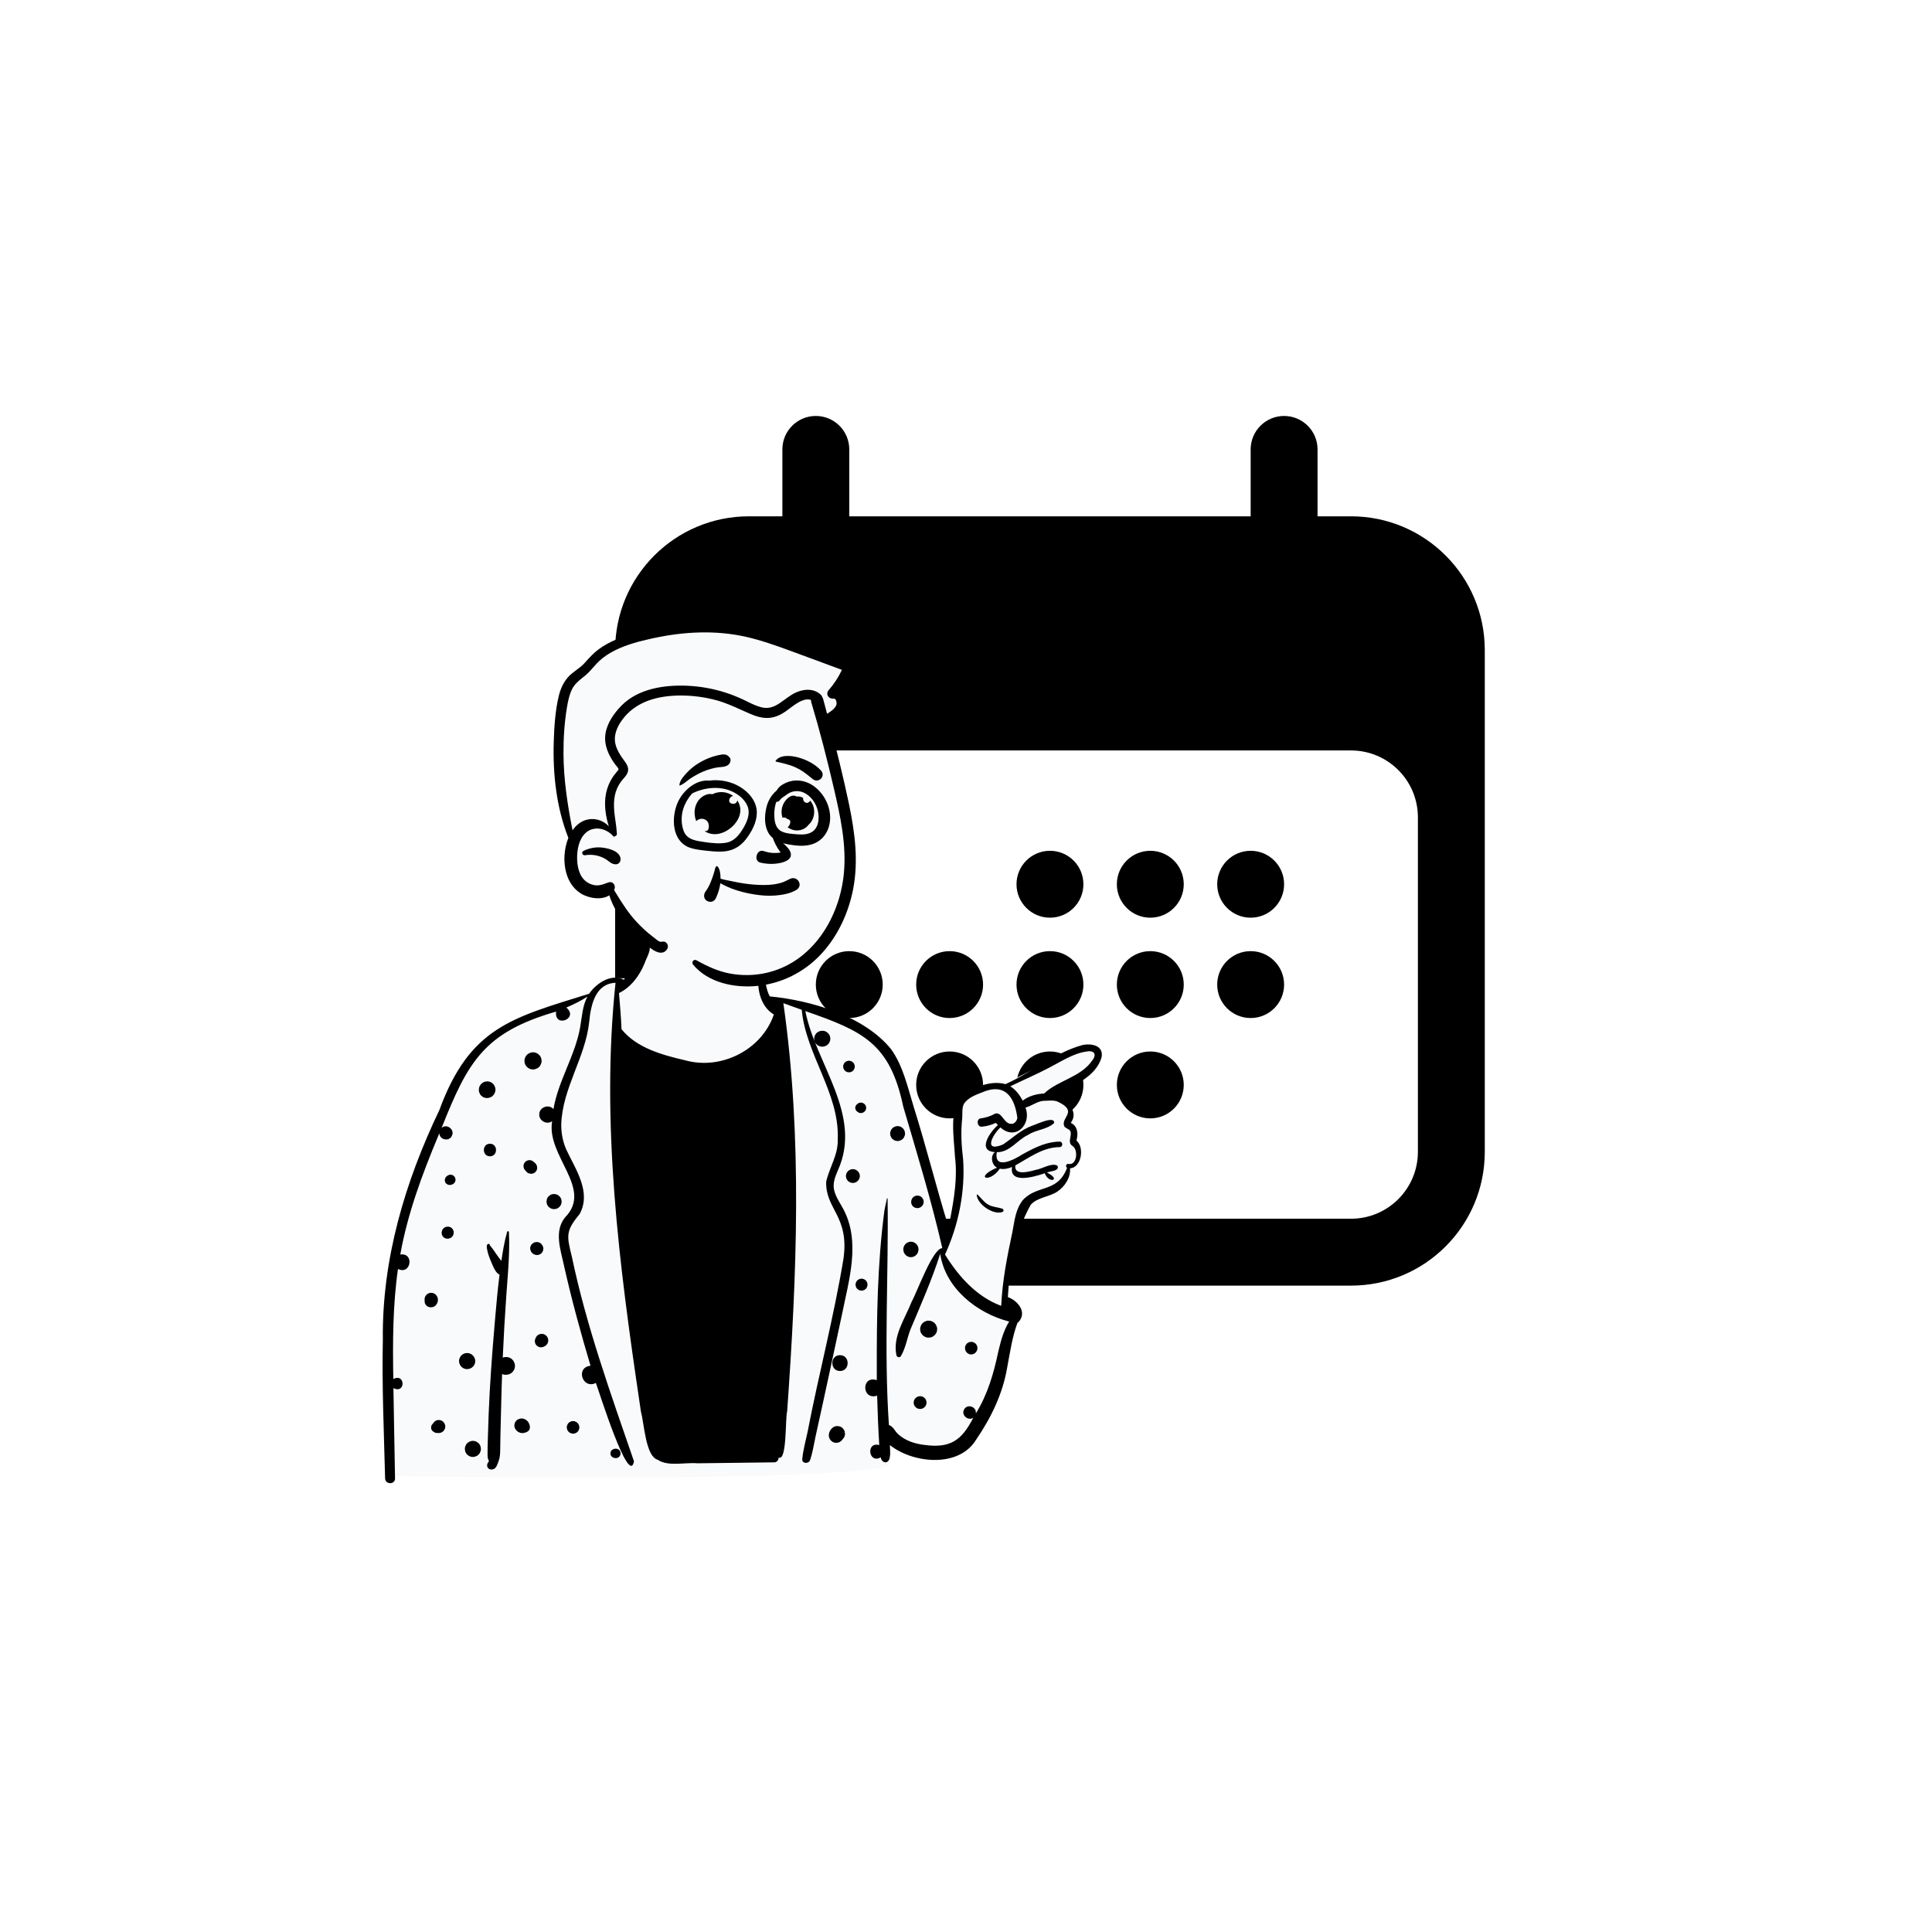 <svg width="182" height="182" viewBox="0 0 182 182" fill="none" xmlns="http://www.w3.org/2000/svg">
<g filter="url(#filter0_d_281_5636)">
<rect x="18" y="14" width="146.118" height="146.118" rx="12" fill="white"/>
</g>
<path d="M102.06 83.298C102.06 85.038 100.65 86.449 98.909 86.449C97.169 86.449 95.758 85.038 95.758 83.298C95.758 81.558 97.169 80.147 98.909 80.147C100.65 80.147 102.06 81.558 102.06 83.298Z" fill="black"/>
<path d="M80.004 95.902C81.744 95.902 83.155 94.491 83.155 92.751C83.155 91.011 81.744 89.6 80.004 89.6C78.263 89.6 76.853 91.011 76.853 92.751C76.853 94.491 78.263 95.902 80.004 95.902Z" fill="black"/>
<path d="M83.155 102.204C83.155 103.944 81.744 105.355 80.004 105.355C78.263 105.355 76.853 103.944 76.853 102.204C76.853 100.464 78.263 99.053 80.004 99.053C81.744 99.053 83.155 100.464 83.155 102.204Z" fill="black"/>
<path d="M89.457 95.902C91.197 95.902 92.608 94.491 92.608 92.751C92.608 91.011 91.197 89.6 89.457 89.6C87.716 89.6 86.306 91.011 86.306 92.751C86.306 94.491 87.716 95.902 89.457 95.902Z" fill="black"/>
<path d="M92.608 102.204C92.608 103.944 91.197 105.355 89.457 105.355C87.716 105.355 86.306 103.944 86.306 102.204C86.306 100.464 87.716 99.053 89.457 99.053C91.197 99.053 92.608 100.464 92.608 102.204Z" fill="black"/>
<path d="M98.909 95.902C100.65 95.902 102.06 94.491 102.06 92.751C102.06 91.011 100.65 89.6 98.909 89.6C97.169 89.6 95.758 91.011 95.758 92.751C95.758 94.491 97.169 95.902 98.909 95.902Z" fill="black"/>
<path d="M102.06 102.204C102.06 103.944 100.65 105.355 98.909 105.355C97.169 105.355 95.758 103.944 95.758 102.204C95.758 100.464 97.169 99.053 98.909 99.053C100.65 99.053 102.06 100.464 102.06 102.204Z" fill="black"/>
<path d="M108.362 95.902C110.102 95.902 111.513 94.491 111.513 92.751C111.513 91.011 110.102 89.6 108.362 89.6C106.622 89.6 105.211 91.011 105.211 92.751C105.211 94.491 106.622 95.902 108.362 95.902Z" fill="black"/>
<path d="M111.513 102.204C111.513 103.944 110.102 105.355 108.362 105.355C106.622 105.355 105.211 103.944 105.211 102.204C105.211 100.464 106.622 99.053 108.362 99.053C110.102 99.053 111.513 100.464 111.513 102.204Z" fill="black"/>
<path d="M117.815 95.902C119.555 95.902 120.966 94.491 120.966 92.751C120.966 91.011 119.555 89.6 117.815 89.6C116.075 89.6 114.664 91.011 114.664 92.751C114.664 94.491 116.075 95.902 117.815 95.902Z" fill="black"/>
<path d="M111.513 83.298C111.513 85.038 110.102 86.449 108.362 86.449C106.622 86.449 105.211 85.038 105.211 83.298C105.211 81.558 106.622 80.147 108.362 80.147C110.102 80.147 111.513 81.558 111.513 83.298Z" fill="black"/>
<path d="M117.815 86.449C119.555 86.449 120.966 85.038 120.966 83.298C120.966 81.558 119.555 80.147 117.815 80.147C116.075 80.147 114.664 81.558 114.664 83.298C114.664 85.038 116.075 86.449 117.815 86.449Z" fill="black"/>
<path fill-rule="evenodd" clip-rule="evenodd" d="M76.853 39.185C78.593 39.185 80.004 40.596 80.004 42.336L80.004 48.638L117.815 48.638L117.815 42.336C117.815 40.596 119.226 39.185 120.966 39.185C122.706 39.185 124.117 40.596 124.117 42.336L124.117 48.638L127.268 48.638C134.229 48.638 139.871 54.281 139.871 61.242L139.871 108.506C139.871 115.467 134.229 121.109 127.268 121.109L70.551 121.109C63.59 121.109 57.947 115.467 57.947 108.506L57.947 61.242C57.947 54.281 63.59 48.638 70.551 48.638L73.702 48.638L73.702 42.336C73.702 40.596 75.113 39.185 76.853 39.185ZM133.57 76.996C133.57 73.516 130.748 70.695 127.268 70.695L70.551 70.695C67.071 70.695 64.249 73.516 64.249 76.996L64.249 108.506C64.249 111.986 67.071 114.808 70.551 114.808L127.268 114.808C130.748 114.808 133.57 111.986 133.57 108.506L133.57 76.996Z" fill="black"/>
<path fill-rule="evenodd" clip-rule="evenodd" d="M66.127 85.594C68.265 85.7 71.594 86.616 71.761 87.202C72.021 88.117 71.462 91.547 72.396 93.394C72.795 94.182 74.307 94.111 74.893 94.368C76.853 95.226 82.657 96.853 83.853 98.902C84.333 99.723 87.279 109.91 88.845 115.107C89.021 115.693 89.22 116.235 89.437 116.737L89.517 116.347C90.155 113.206 90.474 111.304 90.474 110.642C90.474 109.608 89.649 105.244 90.474 104.134C91.291 103.035 93.26 102.137 94.145 102.119L94.172 102.119C94.753 102.119 95.258 101.937 95.686 101.573L96.313 101.258C99.502 99.657 101.366 98.779 101.904 98.624C102.761 98.376 104.221 98.904 103.491 99.697C103.004 100.226 101.782 101.161 99.823 102.503L99.085 103.09L99.174 103.136C100.128 103.639 100.69 104.062 100.858 104.405C101.031 104.759 100.948 105.178 100.608 105.661L100.66 105.711C101.089 106.132 101.303 106.415 101.303 106.559L101.303 107.261C101.73 107.886 101.837 108.407 101.623 108.825C101.41 109.242 101.072 109.604 100.608 109.91C100.267 110.808 99.86 111.448 99.389 111.828C98.917 112.208 98.102 112.525 96.943 112.778L95.894 115.285L95.044 118.808L94.616 122.738L94.74 122.828C95.317 123.248 95.686 123.559 95.686 123.881C95.686 124.382 93.361 136.161 89.743 136.688C88.961 136.802 84.904 136.243 83.572 135.159L83.591 135.276C83.905 137.169 83.838 138.152 83.392 138.225C77.91 139.124 62.341 139.402 36.685 139.058C36.533 125.441 37.223 116.373 38.756 111.852C42.677 100.291 47 96.342 48.512 96.004C49.837 95.708 54.431 93.879 55.715 93.394C56.553 93.077 56.733 92.128 57.688 92.128L57.766 92.128C58.689 92.137 59.508 92.302 59.969 91.827C61.177 90.581 60.839 88.855 61.34 87.202C61.616 86.292 63.503 85.465 66.127 85.594Z" fill="#F9FAFB"/>
<path fill-rule="evenodd" clip-rule="evenodd" d="M60.252 88.859C60.378 88.61 60.711 88.642 60.931 88.755C61.59 89.237 60.9 90.171 60.718 90.76C60.249 91.901 59.434 93.016 58.309 93.549C58.402 94.683 58.508 95.815 58.547 96.952C59.985 98.736 62.41 99.387 64.563 99.888C67.943 100.823 71.759 98.908 72.9 95.566C71.601 94.828 71.181 92.896 71.569 91.548C71.602 91.453 71.749 91.412 71.801 91.517C72.157 92.249 72.109 93.141 72.514 93.864C76.394 94.235 81.402 95.699 83.944 98.837C85.071 100.407 85.517 102.449 86.072 104.269C87.256 108.02 88.199 111.847 89.36 115.602L89.497 114.892C89.872 112.934 90.213 110.951 89.96 108.96L89.955 108.865C89.873 107.281 89.377 104.338 90.605 103.269C91.716 102.42 93.326 101.738 94.72 102.129C97.201 101.025 99.342 99.166 101.985 98.442C102.798 98.274 103.968 98.472 103.776 99.576C103.243 101.505 101.012 102.254 99.487 103.249C100.465 103.514 101.656 104.703 100.893 105.74C100.886 105.758 100.88 105.772 100.874 105.783C101.494 106.057 101.58 106.747 101.428 107.339C101.413 107.495 101.372 107.361 101.464 107.503C102.163 108.162 101.854 109.999 100.801 110.061C100.87 110.932 100.311 111.777 99.602 112.252C98.839 112.764 97.735 112.786 97.103 113.486C95.619 116.103 95.107 119.192 94.945 122.188C95.924 122.554 96.801 123.649 95.913 124.578C95.895 124.58 95.877 124.582 95.86 124.583C95.344 125.958 95.146 127.424 94.873 128.859C94.454 131.309 93.362 133.559 91.967 135.6C90.353 138.301 86.016 137.873 83.83 136.13C83.839 136.587 83.915 137.042 83.768 137.484C83.552 137.961 83.025 137.755 82.972 137.285C81.817 137.934 81.545 135.79 82.829 136.13C82.731 134.58 82.673 133.027 82.627 131.475C81.173 131.945 81.11 129.533 82.597 130.015L82.596 129.349C82.585 124.236 82.641 119.105 83.316 114.032C83.378 113.653 83.484 113.286 83.546 112.908C83.552 112.869 83.613 112.881 83.613 112.918C83.718 120.02 83.254 127.137 83.738 134.242C84.141 134.365 84.302 134.827 84.6 135.097C85.263 135.709 86.166 136.006 87.048 136.11C89.519 136.457 90.587 135.702 91.687 133.554C91.191 133.886 90.52 133.3 90.822 132.775L90.832 132.759C91.146 132.203 92.033 132.536 91.921 133.159C93.028 131.387 93.607 129.389 94.034 127.362L94.092 127.12C94.3 126.259 94.57 125.273 95.069 124.494C92.025 123.718 89.046 121.354 88.57 118.11C87.797 120.539 86.749 122.913 85.751 125.275C85.443 126.097 85.315 126.98 84.873 127.742C84.77 127.918 84.509 127.872 84.451 127.686C84.054 125.91 85.258 124.22 85.883 122.62C86.394 121.717 87.859 117.589 88.768 117.579C87.747 113.104 86.385 108.662 85.088 104.243C83.834 98.276 81.279 97.125 75.865 95.247C76.841 100.223 81.3 105.039 78.927 110.259L78.87 110.394C78.627 110.97 78.425 111.549 78.595 112.181C78.759 112.794 79.134 113.326 79.433 113.877C81.107 116.991 79.955 120.627 79.308 123.87C78.49 127.672 77.682 131.478 76.837 135.275C76.67 136.033 76.562 136.813 76.311 137.547C76.181 137.926 75.533 137.89 75.575 137.448C75.655 136.59 75.895 135.754 76.072 134.913C77.124 129.462 78.548 124.076 79.454 118.601C80.036 114.549 77.743 113.926 77.829 111.308C78.14 109.968 78.965 108.773 78.918 107.346C79.101 102.978 75.919 99.374 75.526 95.125L74.833 94.878C74.486 94.754 74.14 94.629 73.795 94.501C75.612 107.208 75.06 120.193 74.151 132.962C73.966 133.552 74.142 137.668 73.365 137.302C73.325 137.532 73.203 137.759 72.937 137.757C70.525 137.78 68.111 137.818 65.699 137.846C64.538 137.74 62.943 138.183 61.956 137.513C60.816 137.188 60.685 134.101 60.381 133.001L60.262 132.201C58.325 119.128 56.593 105.786 57.984 92.583C56.048 92.658 55.648 94.748 55.505 96.27C55.145 99.629 52.975 102.521 52.871 105.919C52.862 106.743 53.018 107.541 53.347 108.298C54.221 110.152 55.733 112.296 54.603 114.367C53.267 115.979 53.383 116.403 53.873 118.396C55.253 124.982 57.544 131.314 59.724 137.664C59.25 140.132 56.401 130.969 56.133 130.278C54.873 130.912 54.184 128.808 55.63 128.658C54.701 125.549 53.846 122.416 53.135 119.249L53.116 119.16C52.801 117.697 52.183 115.983 53.227 114.685C55.92 111.962 51.448 108.919 52.012 105.62C51.525 105.981 50.788 105.601 50.799 104.995C50.777 104.312 51.694 103.962 52.136 104.483C52.59 101.807 54.169 99.47 54.646 96.802L54.668 96.676C54.83 95.733 54.875 94.741 55.339 93.881C54.708 94.291 54.037 94.622 53.346 94.914C54.581 95.946 52.189 96.887 52.387 95.294C45.615 97.253 44.084 99.985 41.598 106.26C42.062 105.809 42.858 106.393 42.58 106.968C42.358 107.575 41.39 107.397 41.391 106.751L41.277 107.021C39.77 110.627 38.397 114.319 37.708 118.178C39.06 117.987 38.716 120.149 37.49 119.539C36.998 122.971 36.991 126.451 37.051 129.91C38.192 129.311 38.226 131.345 37.062 130.765C37.104 133.599 37.167 136.434 37.214 139.269C37.223 139.872 36.292 139.869 36.278 139.269C36.169 134.913 35.971 130.55 36.065 126.193C35.977 118.631 38.151 111.343 41.39 104.569C44.256 96.769 48.214 95.882 55.498 93.614C56.17 92.616 57.607 91.672 58.779 92.299C59.434 91.24 59.767 89.987 60.252 88.859ZM47.773 116.043C47.801 115.946 47.938 115.971 47.942 116.065C48.003 117.289 47.949 118.52 47.865 119.749C47.815 120.499 47.752 121.249 47.699 121.994C47.559 123.959 47.446 125.927 47.36 127.896C47.39 127.884 47.421 127.873 47.453 127.864C47.602 127.824 47.75 127.824 47.898 127.864C48.031 127.901 48.146 127.966 48.246 128.059L48.267 128.079C48.348 128.155 48.406 128.244 48.44 128.348C48.488 128.44 48.512 128.538 48.512 128.644L48.512 128.67C48.511 128.821 48.474 128.961 48.397 129.092C48.323 129.218 48.223 129.317 48.098 129.392C47.967 129.468 47.827 129.505 47.676 129.506C47.66 129.508 47.644 129.509 47.627 129.51C47.515 129.514 47.41 129.491 47.313 129.44L47.299 129.436C47.262 130.435 47.232 131.434 47.21 132.434C47.19 133.305 47.164 134.176 47.146 135.048L47.138 135.483L47.122 136.447C47.117 136.843 47.119 137.222 46.984 137.596L46.968 137.639C46.871 137.888 46.796 138.235 46.537 138.374C46.33 138.485 46.051 138.444 45.932 138.228C45.832 138.047 45.919 137.788 46.066 137.666C46.063 137.658 46.059 137.65 46.055 137.642C46.032 137.576 45.998 137.514 45.977 137.447C45.913 137.236 45.931 137.01 45.93 136.791C45.93 136.403 45.943 136.016 45.953 135.629C45.976 134.805 46.002 133.983 46.035 133.16C46.144 130.4 46.349 127.64 46.584 124.887L46.664 123.958C46.771 122.723 46.881 121.486 47.037 120.257C47.044 120.198 47.051 120.14 47.059 120.081C46.976 120.039 46.898 119.981 46.836 119.917C46.589 119.657 46.439 119.269 46.298 118.934L46.266 118.858C46.113 118.501 45.972 118.14 45.9 117.757L45.893 117.722C45.859 117.559 45.794 117.27 45.967 117.191C46.057 117.149 46.115 117.179 46.144 117.269C46.148 117.281 46.145 117.294 46.138 117.304C46.209 117.414 46.321 117.516 46.391 117.617L46.633 117.962L46.752 118.135C46.903 118.358 47.065 118.57 47.231 118.78C47.362 117.858 47.523 116.94 47.773 116.043ZM57.663 136.586C57.965 136.35 58.456 136.478 58.456 136.914C58.456 137.352 57.964 137.479 57.663 137.242L57.648 137.231L57.634 137.219C57.47 137.091 57.465 136.758 57.621 136.619L57.634 136.609C57.643 136.601 57.653 136.593 57.663 136.586ZM44.522 135.734L44.548 135.735C44.684 135.735 44.811 135.769 44.929 135.838C44.981 135.877 45.031 135.917 45.083 135.956C45.177 136.05 45.241 136.162 45.277 136.29L45.304 136.491C45.308 136.596 45.287 136.692 45.239 136.783C45.208 136.877 45.156 136.958 45.083 137.026C45.014 137.101 44.933 137.153 44.839 137.183C44.756 137.226 44.668 137.249 44.574 137.249L44.548 137.248C44.41 137.248 44.283 137.214 44.165 137.145C44.114 137.106 44.063 137.066 44.012 137.026C43.919 136.933 43.853 136.821 43.817 136.692C43.809 136.626 43.8 136.558 43.79 136.491C43.786 136.387 43.809 136.29 43.855 136.2C43.886 136.106 43.938 136.025 44.012 135.956C44.081 135.882 44.161 135.83 44.255 135.8C44.338 135.756 44.427 135.734 44.522 135.734ZM78.88 134.339L79.073 134.364C79.257 134.406 79.405 134.542 79.504 134.697C79.557 134.78 79.586 134.869 79.59 134.965C79.612 135.061 79.607 135.157 79.577 135.253C79.555 135.347 79.512 135.429 79.448 135.499C79.426 135.534 79.4 135.565 79.371 135.593C79.311 135.694 79.22 135.76 79.126 135.827C79.046 135.878 78.96 135.905 78.868 135.909C78.807 135.925 78.745 135.925 78.684 135.909C78.592 135.905 78.506 135.878 78.427 135.827C78.38 135.791 78.333 135.754 78.287 135.718C78.246 135.671 78.207 135.622 78.171 135.57C78.147 135.514 78.124 135.458 78.1 135.402C78.057 135.268 78.078 135.149 78.102 135.015C78.105 134.992 78.111 134.971 78.119 134.949L78.135 134.907C78.177 134.795 78.2 134.757 78.275 134.66L78.303 134.622C78.318 134.603 78.332 134.584 78.349 134.568C78.396 134.519 78.463 134.479 78.516 134.437C78.629 134.372 78.751 134.339 78.88 134.339ZM53.961 133.869L53.985 133.869C54.092 133.87 54.191 133.896 54.284 133.95L54.404 134.043C54.478 134.117 54.528 134.203 54.557 134.304C54.564 134.357 54.571 134.41 54.578 134.462C54.581 134.543 54.564 134.62 54.527 134.691C54.503 134.764 54.462 134.827 54.404 134.882C54.351 134.939 54.287 134.98 54.214 135.004C54.149 135.038 54.081 135.055 54.007 135.055L53.985 135.055C53.878 135.055 53.778 135.028 53.686 134.974L53.565 134.882C53.492 134.808 53.441 134.72 53.413 134.62C53.406 134.567 53.399 134.515 53.391 134.462C53.389 134.38 53.405 134.304 53.443 134.234C53.467 134.16 53.507 134.096 53.565 134.043C53.619 133.985 53.683 133.944 53.756 133.92C53.82 133.887 53.888 133.869 53.961 133.869ZM49.117 133.626C49.27 133.624 49.426 133.668 49.551 133.757C49.673 133.843 49.766 133.936 49.825 134.077C49.841 134.115 49.857 134.152 49.871 134.19C49.934 134.358 49.946 134.527 49.859 134.692C49.774 134.851 49.592 134.921 49.429 134.968C49.291 135.009 49.135 135.016 48.998 134.967C48.929 134.943 48.863 134.917 48.801 134.88C48.686 134.808 48.623 134.724 48.546 134.62C48.486 134.517 48.456 134.405 48.456 134.286C48.456 134.167 48.486 134.056 48.546 133.953C48.664 133.751 48.883 133.627 49.117 133.626ZM41.336 133.768C41.53 133.768 41.7 133.857 41.817 134.008C41.935 134.162 41.979 134.353 41.927 134.543C41.871 134.744 41.705 134.92 41.499 134.971C41.346 135.008 41.221 135.007 41.069 134.981C40.941 134.959 40.843 134.882 40.744 134.803C40.632 134.711 40.597 134.544 40.616 134.409C40.633 134.274 40.696 134.186 40.79 134.106L40.791 134.104L40.756 134.131C40.769 134.119 40.782 134.107 40.796 134.094C40.8 134.087 40.804 134.079 40.807 134.071C40.862 133.978 40.935 133.906 41.027 133.851C41.123 133.795 41.226 133.768 41.336 133.768ZM86.52 131.544C86.626 131.516 86.733 131.516 86.84 131.544C86.918 131.563 86.987 131.599 87.045 131.652C87.103 131.69 87.151 131.739 87.188 131.8L87.199 131.821C87.283 131.963 87.296 132.126 87.26 132.285C87.216 132.481 87.035 132.659 86.84 132.705L86.833 132.707L86.827 132.708C86.747 132.733 86.667 132.737 86.588 132.719C86.508 132.715 86.434 132.692 86.366 132.648C86.279 132.592 86.206 132.52 86.151 132.433C86.106 132.364 86.083 132.29 86.079 132.21C86.066 132.157 86.066 132.104 86.079 132.052C86.083 131.971 86.106 131.897 86.151 131.828L86.245 131.707L86.254 131.699C86.329 131.624 86.418 131.573 86.52 131.544ZM79.13 127.66C80.092 127.66 80.091 129.153 79.13 129.153C78.168 129.153 78.169 127.66 79.13 127.66ZM43.9 127.471C44.002 127.449 44.103 127.453 44.203 127.485C44.264 127.51 44.325 127.536 44.385 127.561L44.539 127.68C44.568 127.704 44.581 127.731 44.608 127.765L44.641 127.808C44.689 127.872 44.69 127.886 44.742 128.022C44.777 128.153 44.777 128.283 44.742 128.414C44.725 128.477 44.7 128.536 44.667 128.591C44.636 128.644 44.6 128.691 44.559 128.733L44.539 128.754C44.47 128.829 44.388 128.881 44.294 128.912C44.235 128.946 44.171 128.963 44.103 128.963C44.002 128.986 43.9 128.981 43.8 128.95C43.739 128.924 43.679 128.898 43.618 128.873L43.464 128.754L43.345 128.6L43.307 128.51L43.269 128.419L43.242 128.217C43.238 128.112 43.26 128.015 43.307 127.924C43.325 127.86 43.358 127.804 43.405 127.757C43.439 127.7 43.484 127.654 43.541 127.62C43.588 127.573 43.645 127.541 43.709 127.523C43.768 127.488 43.832 127.471 43.9 127.471ZM91.493 126.405C91.573 126.402 91.648 126.419 91.717 126.456C91.741 126.464 91.765 126.474 91.788 126.486C91.876 126.538 91.947 126.608 91.999 126.696C92.041 126.764 92.065 126.837 92.069 126.915C92.085 126.986 92.083 127.057 92.064 127.128L92.058 127.149C92.041 127.207 92.017 127.261 91.985 127.31C91.982 127.316 91.978 127.322 91.974 127.327C91.925 127.405 91.859 127.468 91.779 127.516C91.689 127.568 91.593 127.594 91.489 127.595C91.281 127.595 91.102 127.482 90.993 127.31C90.977 127.286 90.968 127.255 90.957 127.23C90.948 127.206 90.933 127.176 90.924 127.149C90.897 127.045 90.897 126.941 90.924 126.837C90.943 126.76 90.977 126.693 91.029 126.637C91.071 126.573 91.126 126.522 91.195 126.486C91.279 126.436 91.37 126.41 91.467 126.406L91.493 126.405ZM50.866 125.675C50.967 125.647 51.068 125.645 51.169 125.668L51.195 125.675C51.275 125.694 51.345 125.73 51.405 125.785C51.472 125.829 51.526 125.887 51.565 125.959C51.62 126.055 51.648 126.159 51.649 126.271C51.648 126.382 51.62 126.486 51.565 126.583C51.509 126.676 51.435 126.749 51.342 126.804L51.261 126.843C51.194 126.886 51.122 126.908 51.044 126.912C50.992 126.926 50.94 126.926 50.889 126.912C50.836 126.912 50.786 126.899 50.741 126.873C50.691 126.859 50.648 126.834 50.612 126.797C50.548 126.756 50.498 126.701 50.461 126.633L50.402 126.493L50.381 126.337L50.402 126.183L50.434 126.106C50.464 126.001 50.516 125.91 50.593 125.833C50.67 125.757 50.761 125.704 50.866 125.675ZM87.266 124.436C87.373 124.403 87.479 124.398 87.585 124.422C87.657 124.422 87.725 124.44 87.787 124.477C87.856 124.496 87.914 124.53 87.964 124.58C88.052 124.636 88.12 124.711 88.171 124.804L88.251 124.996C88.3 125.12 88.282 125.303 88.253 125.427C88.228 125.53 88.181 125.62 88.112 125.696C88.077 125.755 88.03 125.802 87.97 125.838C87.902 125.899 87.824 125.943 87.735 125.97L87.71 125.976L87.701 125.978C87.7 125.979 87.699 125.979 87.697 125.979C87.696 125.98 87.695 125.98 87.694 125.98C87.659 125.989 87.623 125.994 87.585 125.995C87.479 126.019 87.373 126.015 87.266 125.981C87.202 125.954 87.138 125.927 87.075 125.9C87.02 125.859 86.967 125.817 86.912 125.775C86.871 125.721 86.829 125.667 86.787 125.613C86.728 125.521 86.697 125.421 86.692 125.315C86.673 125.244 86.673 125.173 86.692 125.102C86.692 125.029 86.711 124.963 86.746 124.9C86.779 124.8 86.834 124.715 86.912 124.642C86.967 124.6 87.02 124.558 87.075 124.517C87.138 124.49 87.202 124.463 87.266 124.436ZM40.452 121.809C40.563 121.779 40.674 121.779 40.785 121.809L40.933 121.871C41.007 121.911 41.065 121.964 41.109 122.033C41.165 122.093 41.202 122.164 41.221 122.245C41.264 122.357 41.259 122.534 41.225 122.648C41.186 122.777 41.126 122.88 41.033 122.977C40.878 123.137 40.64 123.183 40.429 123.134C40.371 123.121 40.316 123.095 40.266 123.064C40.107 122.966 40 122.794 40.001 122.604C40.001 122.583 40.002 122.563 40.005 122.542C39.995 122.5 39.991 122.457 39.993 122.411L40.015 122.245L40.016 122.241C40.045 122.136 40.098 122.045 40.175 121.968C40.246 121.898 40.33 121.846 40.424 121.816L40.448 121.809L40.452 121.809ZM95.838 105.327C95.637 103.683 94.883 101.915 92.584 102.88L92.413 102.944C91.844 103.159 91.181 103.442 90.835 103.94C90.596 104.283 90.677 104.947 90.644 105.347C90.494 106.648 90.575 107.946 90.731 109.241C90.932 112.277 90.294 115.422 89.023 118.181C90.295 120.239 91.997 122.158 94.319 123.016C94.417 120.677 94.875 118.38 95.363 116.097L95.382 115.997C95.577 114.968 95.674 113.911 96.351 113.055C97.726 111.562 99.618 112.407 100.523 110.008C100.333 109.912 100.438 109.584 100.667 109.647C101.46 109.788 101.589 108.316 101.046 107.961C100.48 107.616 101.05 106.979 100.809 106.52C100.675 106.322 100.385 106.315 100.253 106.087C99.905 105.246 101.648 104.708 99.598 103.761C99.178 103.611 98.71 103.704 98.286 103.702C97.664 103.76 97.169 104.199 96.6 104.337C97.219 105.942 95.655 107.488 94.243 106.206C93.475 106.932 92.616 108.587 94.484 107.815C95.398 107.205 96.184 106.417 97.246 106.041L97.268 106.034C97.662 105.905 99.385 105.068 99.3 105.793C98.654 106.416 97.59 106.408 96.842 106.914C95.805 107.393 95.142 108.555 93.901 108.539C93.615 110.276 95.587 109.219 96.321 108.74L96.524 108.63C97.56 108.07 98.611 107.552 99.818 107.545C100.151 107.543 100.15 108.057 99.818 108.061C98.244 108.071 96.964 109.055 95.645 109.786C95.516 110.8 97.001 110.356 97.564 110.207C98.155 110.124 99.104 109.485 99.621 109.822C99.823 110.342 98.933 110.303 98.623 110.461C100.038 111.14 98.798 111.568 98.419 110.524L98.308 110.562C97.361 110.88 95.064 111.535 95.337 109.931C94.99 110.084 94.568 110.176 94.185 110.091C93.23 111.504 91.706 110.957 93.921 109.994C93.421 109.762 93.255 108.865 93.734 108.532C91.991 108.425 93.285 106.596 94.007 105.987C93.939 105.918 93.873 105.847 93.811 105.776C93.395 105.975 92.958 106.095 92.49 106.137C92.042 106.178 91.942 105.416 92.384 105.354C92.858 105.287 93.294 105.161 93.711 104.923C94.342 104.65 94.558 105.822 95.19 105.864C95.535 105.932 95.769 105.63 95.838 105.327ZM81.159 120.454C81.312 120.454 81.448 120.518 81.559 120.619C81.67 120.72 81.717 120.872 81.724 121.017C81.727 121.095 81.711 121.168 81.675 121.235C81.653 121.305 81.614 121.365 81.559 121.417C81.456 121.519 81.304 121.582 81.159 121.582C81.007 121.582 80.871 121.518 80.76 121.417C80.649 121.315 80.602 121.164 80.595 121.017C80.592 120.94 80.608 120.868 80.644 120.8C80.664 120.737 80.698 120.682 80.744 120.634L80.76 120.619C80.863 120.516 81.015 120.454 81.159 120.454ZM85.785 116.973L85.81 116.973C85.939 116.974 86.059 117.006 86.17 117.071C86.219 117.108 86.267 117.145 86.315 117.182C86.404 117.272 86.465 117.377 86.499 117.498C86.533 117.624 86.533 117.751 86.499 117.877C86.487 117.95 86.46 118.021 86.417 118.082C86.354 118.186 86.27 118.271 86.165 118.333C86.055 118.397 85.937 118.429 85.81 118.429C85.683 118.429 85.565 118.397 85.456 118.333C85.35 118.271 85.266 118.186 85.204 118.082C85.16 118.021 85.133 117.95 85.121 117.877C85.087 117.751 85.087 117.624 85.121 117.498C85.153 117.386 85.208 117.287 85.286 117.202L85.305 117.182C85.37 117.113 85.446 117.064 85.535 117.035C85.613 116.994 85.696 116.973 85.785 116.973ZM50.481 117.012C50.535 116.997 50.589 116.997 50.643 117.012C50.724 117.016 50.8 117.04 50.869 117.084C50.911 117.116 50.952 117.148 50.993 117.18L51.029 117.223C51.105 117.316 51.107 117.332 51.166 117.474C51.19 117.553 51.194 117.632 51.176 117.712C51.176 117.765 51.162 117.815 51.136 117.861C51.121 117.912 51.096 117.956 51.059 117.993C51.032 118.037 50.997 118.073 50.952 118.1C50.895 118.152 50.828 118.188 50.75 118.206L50.592 118.228C50.572 118.225 50.55 118.222 50.53 118.22C50.505 118.219 50.481 118.216 50.457 118.211L50.433 118.206L50.412 118.201C50.383 118.192 50.355 118.181 50.328 118.167C50.276 118.152 50.232 118.126 50.193 118.088C50.127 118.046 50.075 117.988 50.036 117.917L50.026 117.894C50.012 117.869 50 117.843 49.992 117.815C49.967 117.771 49.954 117.724 49.953 117.673C49.939 117.606 49.94 117.539 49.957 117.473L49.964 117.45L50.02 117.316C50.05 117.271 50.08 117.224 50.12 117.187C50.144 117.166 50.202 117.12 50.235 117.097L50.255 117.084C50.325 117.04 50.4 117.016 50.481 117.012ZM41.632 115.963C41.738 115.546 42.284 115.415 42.581 115.712C42.879 116.01 42.747 116.556 42.331 116.661L42.283 116.673C41.881 116.775 41.519 116.412 41.62 116.01L41.632 115.963ZM92.011 112.568C92.008 112.527 92.061 112.512 92.087 112.536C92.441 112.853 92.666 113.234 93.096 113.479C93.527 113.726 93.972 113.706 94.422 113.866C94.575 113.92 94.575 114.124 94.422 114.177C93.57 114.475 92.075 113.467 92.011 112.568ZM52.005 112.503C52.1 112.474 52.195 112.47 52.29 112.491C52.354 112.491 52.414 112.507 52.469 112.539C52.53 112.556 52.583 112.587 52.627 112.631C52.681 112.663 52.724 112.706 52.756 112.759C52.819 112.828 52.861 112.909 52.883 113.002L52.908 113.192L52.883 113.382C52.859 113.438 52.835 113.496 52.812 113.552L52.746 113.641C52.693 113.712 52.684 113.713 52.555 113.808C52.473 113.86 52.384 113.889 52.29 113.893C52.227 113.91 52.163 113.91 52.1 113.893C52.036 113.893 51.975 113.877 51.92 113.844C51.86 113.827 51.807 113.797 51.762 113.753C51.684 113.702 51.623 113.635 51.578 113.552C51.554 113.496 51.53 113.438 51.507 113.382L51.481 113.192L51.507 113.002L51.508 112.996C51.542 112.877 51.602 112.773 51.688 112.686L51.831 112.576C51.887 112.54 51.945 112.522 52.005 112.503ZM86.268 112.646C86.471 112.59 86.695 112.649 86.843 112.798C86.993 112.947 87.051 113.169 86.995 113.372C86.94 113.571 86.781 113.731 86.582 113.785C86.523 113.801 86.463 113.81 86.402 113.807C86.299 113.806 86.204 113.78 86.115 113.729L86.001 113.64C85.945 113.589 85.906 113.528 85.883 113.457C85.847 113.39 85.831 113.317 85.834 113.239L85.834 113.225C85.831 113.197 85.835 113.169 85.844 113.142C85.844 113.113 85.848 113.085 85.856 113.058C85.909 112.86 86.071 112.7 86.268 112.646ZM42.437 110.658C42.503 110.656 42.564 110.669 42.62 110.699C42.68 110.718 42.73 110.751 42.773 110.798C42.82 110.84 42.852 110.891 42.871 110.95C42.901 111.007 42.914 111.068 42.912 111.133C42.912 111.219 42.89 111.299 42.848 111.372C42.823 111.405 42.798 111.437 42.773 111.468C42.714 111.528 42.644 111.568 42.564 111.591L42.517 111.607C42.448 111.632 42.38 111.634 42.308 111.624C42.233 111.614 42.163 111.593 42.101 111.546C42.041 111.511 41.993 111.463 41.958 111.403L41.918 111.308C41.909 111.275 41.905 111.227 41.903 111.193C41.903 111.188 41.903 111.184 41.902 111.178C41.902 111.15 41.911 111.08 41.918 111.051C41.935 110.991 41.968 110.934 42.005 110.886C42.037 110.835 42.081 110.795 42.136 110.766L42.141 110.762L42.146 110.759C42.163 110.747 42.181 110.735 42.198 110.723C42.272 110.68 42.352 110.658 42.437 110.658ZM80.34 110.137C80.457 110.137 80.567 110.167 80.668 110.226C80.671 110.227 80.675 110.229 80.678 110.23C80.775 110.287 80.852 110.365 80.909 110.461C80.968 110.562 80.997 110.671 80.997 110.787C80.997 110.903 80.968 111.011 80.909 111.112C80.852 111.209 80.775 111.286 80.678 111.343C80.675 111.345 80.671 111.346 80.668 111.348C80.567 111.407 80.457 111.436 80.34 111.437C80.223 111.436 80.114 111.407 80.012 111.348C79.814 111.232 79.69 111.015 79.69 110.787C79.69 110.557 79.814 110.341 80.012 110.226C80.114 110.167 80.223 110.137 80.34 110.137ZM49.859 109.288L49.879 109.288C49.956 109.285 50.029 109.301 50.096 109.337C50.166 109.36 50.226 109.399 50.278 109.454L50.385 109.543L50.416 109.568C50.421 109.573 50.426 109.577 50.431 109.581C50.503 109.654 50.552 109.739 50.58 109.837C50.589 109.894 50.596 109.95 50.602 110.006C50.618 110.153 50.532 110.304 50.436 110.408C50.385 110.463 50.324 110.502 50.254 110.525C50.186 110.56 50.113 110.577 50.035 110.574C49.876 110.56 49.724 110.526 49.61 110.403C49.597 110.388 49.584 110.373 49.571 110.357L49.479 110.251C49.41 110.181 49.361 110.098 49.335 110.003C49.327 109.952 49.321 109.902 49.314 109.852C49.307 109.702 49.381 109.561 49.479 109.454C49.57 109.354 49.724 109.294 49.859 109.288ZM46.154 107.743C46.917 107.743 46.915 108.927 46.154 108.927C45.391 108.927 45.392 107.743 46.154 107.743ZM84.532 106.083L84.556 106.083C84.683 106.084 84.801 106.115 84.91 106.179L85.052 106.289C85.139 106.377 85.199 106.479 85.233 106.598C85.241 106.661 85.249 106.723 85.258 106.785C85.262 106.882 85.241 106.972 85.197 107.056C85.169 107.142 85.121 107.218 85.052 107.282C84.989 107.35 84.914 107.398 84.826 107.426C84.743 107.47 84.653 107.491 84.556 107.487C84.429 107.486 84.311 107.455 84.202 107.391C84.154 107.354 84.107 107.318 84.059 107.282C83.98 107.2 83.922 107.107 83.888 106.999L83.88 106.972L83.854 106.785C83.85 106.689 83.871 106.598 83.915 106.515C83.943 106.427 83.991 106.353 84.059 106.289C84.123 106.22 84.199 106.172 84.285 106.144C84.362 106.104 84.445 106.083 84.532 106.083ZM81.094 103.867C81.162 103.864 81.225 103.878 81.285 103.909C81.346 103.929 81.399 103.963 81.444 104.011C81.538 104.087 81.596 104.238 81.596 104.36C81.596 104.483 81.538 104.634 81.444 104.71C81.382 104.771 81.309 104.813 81.225 104.837L81.094 104.854C80.966 104.86 80.837 104.794 80.746 104.71C80.727 104.693 80.71 104.676 80.691 104.66C80.608 104.584 80.572 104.47 80.567 104.36C80.565 104.303 80.578 104.248 80.604 104.198C80.621 104.145 80.65 104.1 80.691 104.061C80.71 104.045 80.727 104.028 80.746 104.011C80.845 103.919 80.96 103.873 81.094 103.867ZM102.877 99.918C103.36 99.331 103.079 98.913 102.354 99.058C101.105 99.227 99.93 100.016 98.831 100.582C97.631 101.216 96.394 101.739 95.17 102.334C95.675 102.644 96.05 103.13 96.338 103.684C96.91 103.249 97.643 103.041 98.358 103.014C99.654 101.772 101.802 101.487 102.877 99.918ZM45.897 101.869C46.028 101.869 46.15 101.9 46.265 101.961L46.289 101.975L46.447 102.097C46.523 102.167 46.576 102.251 46.608 102.347C46.656 102.44 46.678 102.54 46.675 102.647C46.678 102.755 46.656 102.854 46.608 102.947C46.576 103.044 46.523 103.127 46.447 103.197C46.403 103.254 46.347 103.298 46.281 103.33C46.218 103.356 46.157 103.382 46.094 103.408C46.024 103.431 45.944 103.433 45.868 103.437C45.731 103.436 45.603 103.402 45.484 103.333L45.33 103.214C45.256 103.145 45.203 103.064 45.172 102.969C45.129 102.885 45.106 102.796 45.106 102.701L45.107 102.675C45.107 102.669 45.107 102.663 45.108 102.656C45.117 102.587 45.126 102.518 45.136 102.449C45.16 102.348 45.206 102.259 45.275 102.184C45.293 102.149 45.316 102.12 45.346 102.097C45.443 102 45.557 101.934 45.69 101.896C45.759 101.888 45.828 101.878 45.897 101.869ZM79.953 99.924L79.975 99.924C80.075 99.924 80.166 99.949 80.252 99.998C80.289 100.027 80.326 100.056 80.362 100.084C80.431 100.153 80.478 100.233 80.503 100.326L80.523 100.471C80.525 100.547 80.51 100.616 80.475 100.682C80.453 100.749 80.416 100.808 80.362 100.858C80.313 100.911 80.254 100.949 80.186 100.971C80.122 101.005 80.051 101.021 79.975 101.018C79.877 101.018 79.785 100.993 79.7 100.943C79.663 100.915 79.625 100.887 79.589 100.858C79.527 100.795 79.482 100.722 79.455 100.639L79.448 100.616L79.429 100.471C79.426 100.395 79.441 100.326 79.476 100.26C79.498 100.192 79.536 100.133 79.589 100.084C79.639 100.031 79.697 99.993 79.765 99.971C79.824 99.94 79.887 99.925 79.953 99.924ZM50.187 99.129L50.212 99.129C50.359 99.13 50.494 99.167 50.621 99.24C50.675 99.282 50.729 99.324 50.784 99.367C50.884 99.467 50.953 99.586 50.992 99.723L51.021 99.938C51.025 100.049 51.002 100.153 50.951 100.249C50.919 100.349 50.863 100.436 50.784 100.509C50.711 100.588 50.624 100.644 50.524 100.676C50.428 100.726 50.324 100.75 50.212 100.746C50.066 100.746 49.931 100.709 49.804 100.635C49.75 100.594 49.696 100.551 49.641 100.509C49.541 100.408 49.472 100.289 49.433 100.153L49.404 99.938C49.4 99.827 49.423 99.722 49.474 99.626C49.506 99.526 49.562 99.439 49.641 99.367C49.714 99.287 49.801 99.231 49.901 99.199C49.99 99.152 50.085 99.129 50.187 99.129ZM77.365 97.111C77.432 97.093 77.498 97.093 77.565 97.111C77.665 97.115 77.758 97.145 77.845 97.2L77.997 97.318C77.999 97.32 78.001 97.322 78.003 97.325C78.095 97.418 78.159 97.527 78.194 97.653L78.221 97.85C78.224 97.952 78.203 98.047 78.157 98.136C78.129 98.22 78.084 98.294 78.021 98.358L77.997 98.381C77.928 98.455 77.848 98.507 77.755 98.537C77.697 98.572 77.633 98.588 77.565 98.588C77.465 98.611 77.365 98.607 77.265 98.575C77.206 98.549 77.145 98.525 77.085 98.5L77.066 98.489C76.839 98.365 76.699 98.105 76.699 97.85C76.699 97.595 76.839 97.335 77.066 97.211C77.073 97.208 77.079 97.204 77.085 97.2C77.172 97.145 77.265 97.115 77.365 97.111Z" fill="black"/>
<path fill-rule="evenodd" clip-rule="evenodd" d="M70.41 92.467C68.772 92.477 67.379 92.012 66.317 91.243C64.991 90.77 63.392 90.041 62.421 89.276C62.042 89.372 61.589 88.97 61.299 88.757C59.496 87.411 58.081 85.441 57.662 83.467C57.014 84.284 56.093 84.318 55.211 83.912C53.361 82.863 53.431 80.654 54.096 79.004C52.697 75.863 51.726 67.572 53.863 64.225C54.3 63.724 54.942 63.425 55.404 62.911C55.815 62.463 56.205 62.004 56.684 61.65C58.142 60.539 60.655 59.948 62.228 59.67C68.796 58.25 73.842 60.802 79.79 62.955C79.448 63.811 78.975 64.592 78.432 65.32C79.909 65.871 79.23 67.11 78.085 67.739L77.402 67.407C78.466 71.212 80.913 80.672 79.857 83.71C79.015 88.45 75.32 92.501 70.41 92.467Z" fill="#F9FAFB"/>
<path fill-rule="evenodd" clip-rule="evenodd" d="M71.358 92.875C69.231 93.094 66.704 92.591 65.286 90.863C65.244 90.811 65.225 90.752 65.224 90.696C65.223 90.633 65.244 90.572 65.281 90.525C65.319 90.475 65.374 90.441 65.436 90.43C65.489 90.42 65.549 90.426 65.611 90.461L65.741 90.533C66.71 91.068 67.715 91.524 68.813 91.72C69.943 91.921 71.094 91.898 72.213 91.643C74.254 91.178 75.904 89.992 77.12 88.429C78.476 86.684 79.29 84.469 79.498 82.255C79.749 79.57 79.166 76.903 78.562 74.303C77.928 71.573 77.234 68.856 76.429 66.17C76.405 66.089 76.398 66.014 76.405 65.944C76.168 65.851 75.915 65.877 75.663 65.962C75.203 66.117 74.745 66.467 74.363 66.756C74.225 66.861 74.096 66.958 73.981 67.037C73.507 67.361 72.989 67.594 72.41 67.631C71.808 67.669 71.218 67.482 70.671 67.248C70.393 67.129 70.12 67.005 69.847 66.882C69.072 66.532 68.306 66.186 67.468 65.96C66.347 65.659 65.188 65.51 64.026 65.52C61.953 65.54 59.873 66.073 58.602 67.827C58.087 68.537 57.751 69.354 58.013 70.231C58.156 70.708 58.424 71.141 58.718 71.539L58.818 71.674C58.979 71.893 59.119 72.111 59.161 72.343C59.196 72.537 59.169 72.742 59.03 72.967C58.943 73.109 58.832 73.236 58.72 73.363C58.64 73.454 58.559 73.546 58.489 73.644C58.349 73.842 58.225 74.055 58.128 74.277C57.937 74.713 57.857 75.181 57.84 75.653C57.819 76.223 57.899 76.781 57.979 77.339C58.035 77.735 58.091 78.131 58.114 78.532C58.118 78.602 58.097 78.654 58.067 78.693C58.03 78.74 57.977 78.77 57.916 78.778C57.897 78.781 57.878 78.781 57.859 78.779C57.868 78.818 57.877 78.856 57.884 78.895C57.845 78.846 57.804 78.798 57.761 78.751C57.758 78.75 57.756 78.749 57.753 78.747C57.708 78.723 57.671 78.685 57.647 78.637C57.586 78.58 57.521 78.526 57.453 78.476C57.099 78.212 56.686 78.055 56.271 78.05C55.872 78.045 55.471 78.181 55.163 78.469C54.551 79.04 54.372 79.972 54.365 80.772C54.359 81.589 54.548 82.57 55.26 83.077C55.546 83.281 55.895 83.403 56.247 83.406C56.538 83.409 56.817 83.306 57.092 83.208C57.176 83.178 57.261 83.147 57.345 83.12C57.44 83.089 57.527 83.091 57.603 83.114C57.689 83.139 57.761 83.192 57.816 83.263C57.87 83.333 57.905 83.421 57.916 83.513C57.926 83.602 57.914 83.695 57.877 83.778C57.867 83.799 57.857 83.82 57.847 83.84L58.003 84.097C58.603 85.081 59.214 86.047 60.014 86.893C60.474 87.379 60.961 87.837 61.495 88.238L61.572 88.295C61.618 88.329 61.669 88.37 61.724 88.415C61.88 88.542 62.066 88.713 62.241 88.72C62.292 88.722 62.337 88.716 62.379 88.71C62.478 88.697 62.561 88.693 62.643 88.727C62.709 88.754 62.777 88.804 62.847 88.907C62.895 88.978 62.919 89.065 62.919 89.155C62.919 89.244 62.895 89.334 62.851 89.405C62.76 89.551 62.65 89.642 62.531 89.694C62.398 89.751 62.251 89.76 62.099 89.732C61.723 89.662 61.307 89.35 61.042 89.147L60.991 89.108C60.404 88.66 59.848 88.165 59.359 87.612C58.527 86.668 57.779 85.557 57.395 84.343C57.125 84.521 56.79 84.605 56.441 84.619C55.931 84.638 55.392 84.507 54.995 84.319C54.12 83.903 53.588 83.118 53.339 82.215C53.049 81.166 53.143 79.961 53.51 79.019C53.52 78.992 53.532 78.964 53.543 78.936C52.415 76.079 52.068 72.906 52.165 69.856C52.21 68.429 52.307 66.931 52.644 65.539C52.795 64.915 53.057 64.321 53.476 63.83C53.715 63.55 54.008 63.331 54.302 63.114C54.557 62.926 54.812 62.738 55.028 62.503L55.13 62.391C55.152 62.367 55.174 62.342 55.196 62.318C55.567 61.908 55.929 61.511 56.38 61.175C56.904 60.785 57.481 60.48 58.081 60.227C59.373 59.681 60.764 59.354 62.14 59.101C65.117 58.554 68.173 58.527 71.114 59.296C72.481 59.654 73.808 60.144 75.132 60.633C75.255 60.678 75.378 60.723 75.501 60.769C76.531 61.148 77.561 61.525 78.591 61.902C79.069 62.078 79.548 62.253 80.026 62.429C80.13 62.467 80.232 62.549 80.29 62.651C80.346 62.75 80.363 62.866 80.318 62.982C80.024 63.726 79.653 64.424 79.202 65.076C79.359 65.183 79.492 65.324 79.593 65.49C79.721 65.7 79.796 65.948 79.802 66.212C79.819 67.095 79.016 67.693 78.349 68.126C78.287 68.167 78.225 68.19 78.166 68.201C78.812 70.671 79.43 73.148 79.955 75.646L79.991 75.819C80.533 78.432 80.882 81.1 80.37 83.748C79.929 86.028 78.906 88.229 77.306 89.928C75.738 91.593 73.635 92.641 71.358 92.875ZM57.352 77.84C57.074 76.956 56.926 75.995 57.033 75.099C57.1 74.535 57.269 73.993 57.545 73.497C57.703 73.213 57.895 72.949 58.105 72.701L58.178 72.618C58.214 72.576 58.251 72.537 58.262 72.488C58.269 72.459 58.262 72.428 58.245 72.391C58.206 72.308 58.135 72.229 58.069 72.151C58.026 72.102 57.985 72.054 57.95 72.007C57.34 71.18 56.884 70.197 57.032 69.149C57.177 68.127 57.847 67.174 58.56 66.455C60.13 64.874 62.566 64.511 64.699 64.598C65.941 64.649 67.18 64.868 68.363 65.25C68.946 65.438 69.516 65.668 70.07 65.931L70.193 65.99C70.259 66.022 70.325 66.055 70.391 66.087C70.825 66.299 71.259 66.514 71.729 66.629C72.647 66.855 73.27 66.38 73.925 65.901C74.149 65.737 74.377 65.571 74.619 65.424L74.669 65.395C75.106 65.142 75.628 64.972 76.13 64.979C76.566 64.986 76.987 65.125 77.329 65.454C77.399 65.522 77.44 65.595 77.459 65.669C77.496 65.722 77.527 65.785 77.547 65.86C77.67 66.32 77.792 66.781 77.913 67.241L78.013 67.177C78.308 66.986 78.628 66.767 78.773 66.447C78.829 66.323 78.821 66.118 78.751 65.967C78.726 65.914 78.694 65.867 78.649 65.838C78.616 65.817 78.577 65.807 78.531 65.81C78.42 65.825 78.318 65.808 78.232 65.772C78.132 65.73 78.052 65.66 78.001 65.577C77.948 65.491 77.924 65.391 77.937 65.286C77.948 65.196 77.986 65.103 78.063 65.015C78.566 64.435 78.989 63.796 79.311 63.102L77.182 62.314C76.423 62.033 75.664 61.753 74.904 61.474L74.488 61.321C73.107 60.814 71.718 60.319 70.281 59.993C67.427 59.345 64.45 59.497 61.603 60.107L61.431 60.144C60.237 60.405 59.026 60.72 57.93 61.268C57.391 61.537 56.88 61.864 56.441 62.277C56.246 62.459 56.071 62.659 55.896 62.858C55.65 63.138 55.404 63.417 55.111 63.652L54.84 63.869C54.436 64.195 54.072 64.512 53.844 65.016C53.606 65.544 53.492 66.126 53.399 66.694C53.165 68.124 53.073 69.578 53.082 71.026C53.097 73.459 53.466 75.842 53.933 78.216C54.308 77.68 54.834 77.265 55.509 77.176C55.95 77.118 56.386 77.2 56.765 77.395C56.983 77.507 57.183 77.658 57.352 77.84ZM56.645 80.728C56.152 80.537 55.634 80.475 55.112 80.566C55.057 80.576 55.005 80.564 54.961 80.539C54.917 80.513 54.882 80.472 54.863 80.427C54.841 80.375 54.84 80.319 54.859 80.269C54.876 80.225 54.908 80.183 54.967 80.155C55.532 79.885 56.16 79.766 56.783 79.851L56.845 79.86C57.164 79.907 57.612 80.006 57.948 80.202C58.212 80.356 58.405 80.568 58.453 80.845C58.478 80.989 58.442 81.14 58.359 81.249C58.279 81.355 58.156 81.425 57.996 81.421C57.716 81.413 57.55 81.294 57.349 81.14C57.325 81.122 57.3 81.103 57.275 81.083C57.081 80.939 56.87 80.816 56.645 80.728Z" fill="black"/>
<path fill-rule="evenodd" clip-rule="evenodd" d="M67.486 81.596C67.501 81.583 67.523 81.578 67.541 81.589C67.838 81.777 67.873 82.41 67.877 82.775C67.999 82.808 68.121 82.844 68.236 82.87C68.48 82.924 68.725 82.971 68.97 83.02L69.153 83.058C69.766 83.188 70.391 83.283 71.016 83.331C71.623 83.378 72.246 83.395 72.851 83.317C73.111 83.283 73.369 83.227 73.62 83.152C73.917 83.063 74.153 82.916 74.429 82.788C75.12 82.466 75.698 83.409 75.034 83.824C74.463 84.179 73.685 84.307 73.026 84.362C72.353 84.418 71.682 84.357 71.017 84.25C70.298 84.135 69.594 83.958 68.912 83.701C68.623 83.592 68.344 83.461 68.072 83.317L67.998 83.277C67.952 83.253 67.905 83.228 67.858 83.203C67.807 83.659 67.659 84.099 67.482 84.522L67.478 84.515C67.38 84.849 67.029 85.055 66.68 84.908C66.27 84.735 66.239 84.281 66.477 83.958L66.489 83.943C66.769 83.582 66.945 83.134 67.098 82.707C67.176 82.488 67.249 82.263 67.311 82.039C67.357 81.877 67.359 81.714 67.486 81.596ZM78.054 77.967C77.811 78.703 77.281 79.269 76.542 79.518C75.81 79.765 74.996 79.675 74.248 79.541C74.085 79.512 73.919 79.48 73.753 79.442C73.889 79.526 74.008 79.645 74.123 79.77C74.292 79.955 74.446 80.149 74.493 80.381C74.539 80.611 74.466 80.785 74.333 80.917C74.129 81.12 73.799 81.229 73.52 81.29C72.894 81.425 72.268 81.404 71.646 81.265C71.487 81.23 71.379 81.144 71.319 81.033C71.245 80.898 71.239 80.73 71.282 80.577C71.324 80.424 71.415 80.283 71.547 80.205C71.656 80.141 71.792 80.123 71.946 80.175C72.256 80.278 72.563 80.346 72.891 80.354C73.029 80.357 73.169 80.353 73.307 80.34C73.385 80.333 73.463 80.323 73.541 80.311C73.495 80.25 73.451 80.188 73.407 80.125C73.356 80.051 73.306 79.976 73.258 79.9C73.121 79.679 73.006 79.452 72.905 79.212C72.873 79.135 72.843 79.058 72.814 78.981C72.81 78.969 72.806 78.958 72.802 78.947C72.793 78.94 72.784 78.932 72.775 78.925C72.578 78.754 72.412 78.543 72.296 78.283C71.979 77.577 72.03 76.701 72.222 75.967C72.376 75.38 72.716 74.836 73.166 74.467C73.244 74.338 73.296 74.26 73.359 74.194C73.617 73.925 73.977 73.744 74.329 73.633C75.114 73.387 75.969 73.564 76.634 74.033C77.249 74.466 77.73 75.116 77.99 75.838C78.236 76.522 78.284 77.273 78.054 77.967ZM67.362 73.498C68.296 73.49 69.245 73.766 70.003 74.318C70.728 74.847 71.297 75.627 71.296 76.556C71.295 77.46 70.812 78.35 70.276 79.05C69.675 79.837 68.889 80.216 67.901 80.224C67.387 80.229 66.87 80.183 66.36 80.121L66.086 80.086C65.71 80.038 65.329 79.98 64.972 79.851C63.272 79.233 63.219 77.006 63.849 75.582C64.335 74.483 65.565 73.411 66.792 73.54C66.977 73.514 67.167 73.5 67.362 73.498ZM68.939 74.546C67.77 74.02 66.349 74.178 65.215 74.738C64.766 75.229 64.438 75.847 64.305 76.415C64.163 77.021 64.184 77.673 64.397 78.261C64.657 78.978 65.299 79.155 65.99 79.265L66.259 79.307L66.372 79.325C67.052 79.426 67.795 79.505 68.448 79.378C69.176 79.236 69.638 78.647 70.002 78.044L70.019 78.016C70.397 77.383 70.713 76.614 70.397 75.889C70.127 75.273 69.538 74.815 68.939 74.546ZM75.839 74.729C75.438 74.506 74.98 74.466 74.547 74.615C74.36 74.679 74.199 74.783 74.043 74.899L73.981 74.946C73.789 75.094 73.609 75.168 73.465 75.368L73.447 75.394C73.374 75.503 73.247 75.547 73.131 75.532C72.996 75.905 72.94 76.308 72.939 76.704L72.939 76.757L72.94 76.81C72.949 77.279 73.03 77.853 73.399 78.167C73.735 78.453 74.244 78.522 74.698 78.562L75.048 78.591L75.141 78.598C75.62 78.631 76.145 78.62 76.546 78.336C76.896 78.089 77.061 77.67 77.103 77.255C77.204 76.277 76.71 75.212 75.839 74.729ZM67.106 74.819C67.75 74.49 68.523 74.573 69.068 74.985C69.02 74.994 68.972 75.007 68.925 75.03C68.801 75.092 68.724 75.217 68.695 75.349C68.662 75.499 68.739 75.64 68.887 75.687C69.015 75.728 69.167 75.747 69.287 75.669C69.349 75.628 69.393 75.574 69.421 75.507L69.425 75.497L69.43 75.489L69.432 75.486C69.433 75.485 69.43 75.487 69.427 75.493C69.43 75.484 69.434 75.476 69.437 75.467C69.442 75.457 69.447 75.447 69.451 75.436C69.458 75.43 69.464 75.423 69.471 75.417C69.57 75.569 69.647 75.742 69.697 75.933C70.014 77.164 68.714 78.441 67.553 78.569C67.114 78.617 66.714 78.512 66.382 78.306C66.385 78.302 66.388 78.299 66.391 78.294C66.524 78.318 66.684 78.258 66.732 78.109C66.856 77.73 66.729 77.285 66.315 77.161C66.049 77.081 65.777 77.169 65.587 77.352C65.443 76.999 65.391 76.602 65.459 76.205C65.555 75.644 65.893 75.139 66.419 74.906C66.675 74.792 66.896 74.768 67.106 74.819ZM73.885 75.578L73.905 75.547C74.104 75.241 74.484 74.865 74.878 74.968C74.934 74.983 74.988 75.006 75.037 75.037C75.254 75.007 75.48 75.056 75.666 75.171L75.661 75.184C75.66 75.186 75.66 75.188 75.659 75.191C75.642 75.265 75.652 75.334 75.687 75.403C75.725 75.477 75.778 75.547 75.851 75.59C75.901 75.619 75.96 75.634 76.017 75.633C76.102 75.631 76.176 75.594 76.237 75.537C76.27 75.507 76.294 75.461 76.306 75.415C76.336 75.444 76.366 75.476 76.394 75.513C76.85 76.114 76.787 77.08 76.251 77.617C76.23 77.638 76.207 77.658 76.184 77.678C75.966 77.978 75.631 78.181 75.228 78.222C74.855 78.26 74.482 78.15 74.196 77.924C74.219 77.911 74.24 77.895 74.259 77.874C74.308 77.819 74.348 77.764 74.377 77.697C74.385 77.68 74.392 77.663 74.399 77.645L74.409 77.619C74.411 77.615 74.426 77.571 74.422 77.578L74.421 77.58L74.426 77.567C74.477 77.439 74.457 77.293 74.335 77.213L74.322 77.205C74.282 77.181 74.233 77.171 74.183 77.17C74.059 77.018 73.874 76.984 73.701 77.028L73.695 76.979C73.694 76.971 73.693 76.963 73.693 76.954C73.558 76.508 73.623 76.002 73.885 75.578ZM67.923 71.091L67.967 71.084C68.305 71.035 68.534 71.092 68.753 71.38C68.858 71.518 68.825 71.725 68.753 71.866C68.52 72.32 67.877 72.226 67.445 72.316C67.023 72.404 66.601 72.524 66.206 72.698C65.803 72.876 65.424 73.086 65.055 73.326C64.722 73.544 64.419 73.87 64.038 73.997C64.02 74.002 64 73.987 64.001 73.969C64.028 73.535 64.39 73.136 64.671 72.827C64.995 72.469 65.39 72.152 65.801 71.9C66.225 71.639 66.684 71.425 67.158 71.275C67.408 71.197 67.664 71.134 67.923 71.091ZM73.06 71.681C73.484 71.059 74.54 71.178 75.162 71.344C75.943 71.553 76.789 71.974 77.337 72.583C77.827 73.129 77.094 73.838 76.542 73.378L76.395 73.256L76.301 73.179C75.877 72.833 75.458 72.519 74.942 72.289C74.337 72.018 73.724 71.886 73.085 71.742C73.06 71.737 73.045 71.703 73.06 71.681Z" fill="black"/>
<defs>
<filter id="filter0_d_281_5636" x="0.9" y="0.9" width="180.318" height="180.318" filterUnits="userSpaceOnUse" color-interpolation-filters="sRGB">
<feFlood flood-opacity="0" result="BackgroundImageFix"/>
<feColorMatrix in="SourceAlpha" type="matrix" values="0 0 0 0 0 0 0 0 0 0 0 0 0 0 0 0 0 0 127 0" result="hardAlpha"/>
<feOffset dy="4"/>
<feGaussianBlur stdDeviation="8.55"/>
<feComposite in2="hardAlpha" operator="out"/>
<feColorMatrix type="matrix" values="0 0 0 0 0 0 0 0 0 0 0 0 0 0 0 0 0 0 0.25 0"/>
<feBlend mode="normal" in2="BackgroundImageFix" result="effect1_dropShadow_281_5636"/>
<feBlend mode="normal" in="SourceGraphic" in2="effect1_dropShadow_281_5636" result="shape"/>
</filter>
</defs>
</svg>
